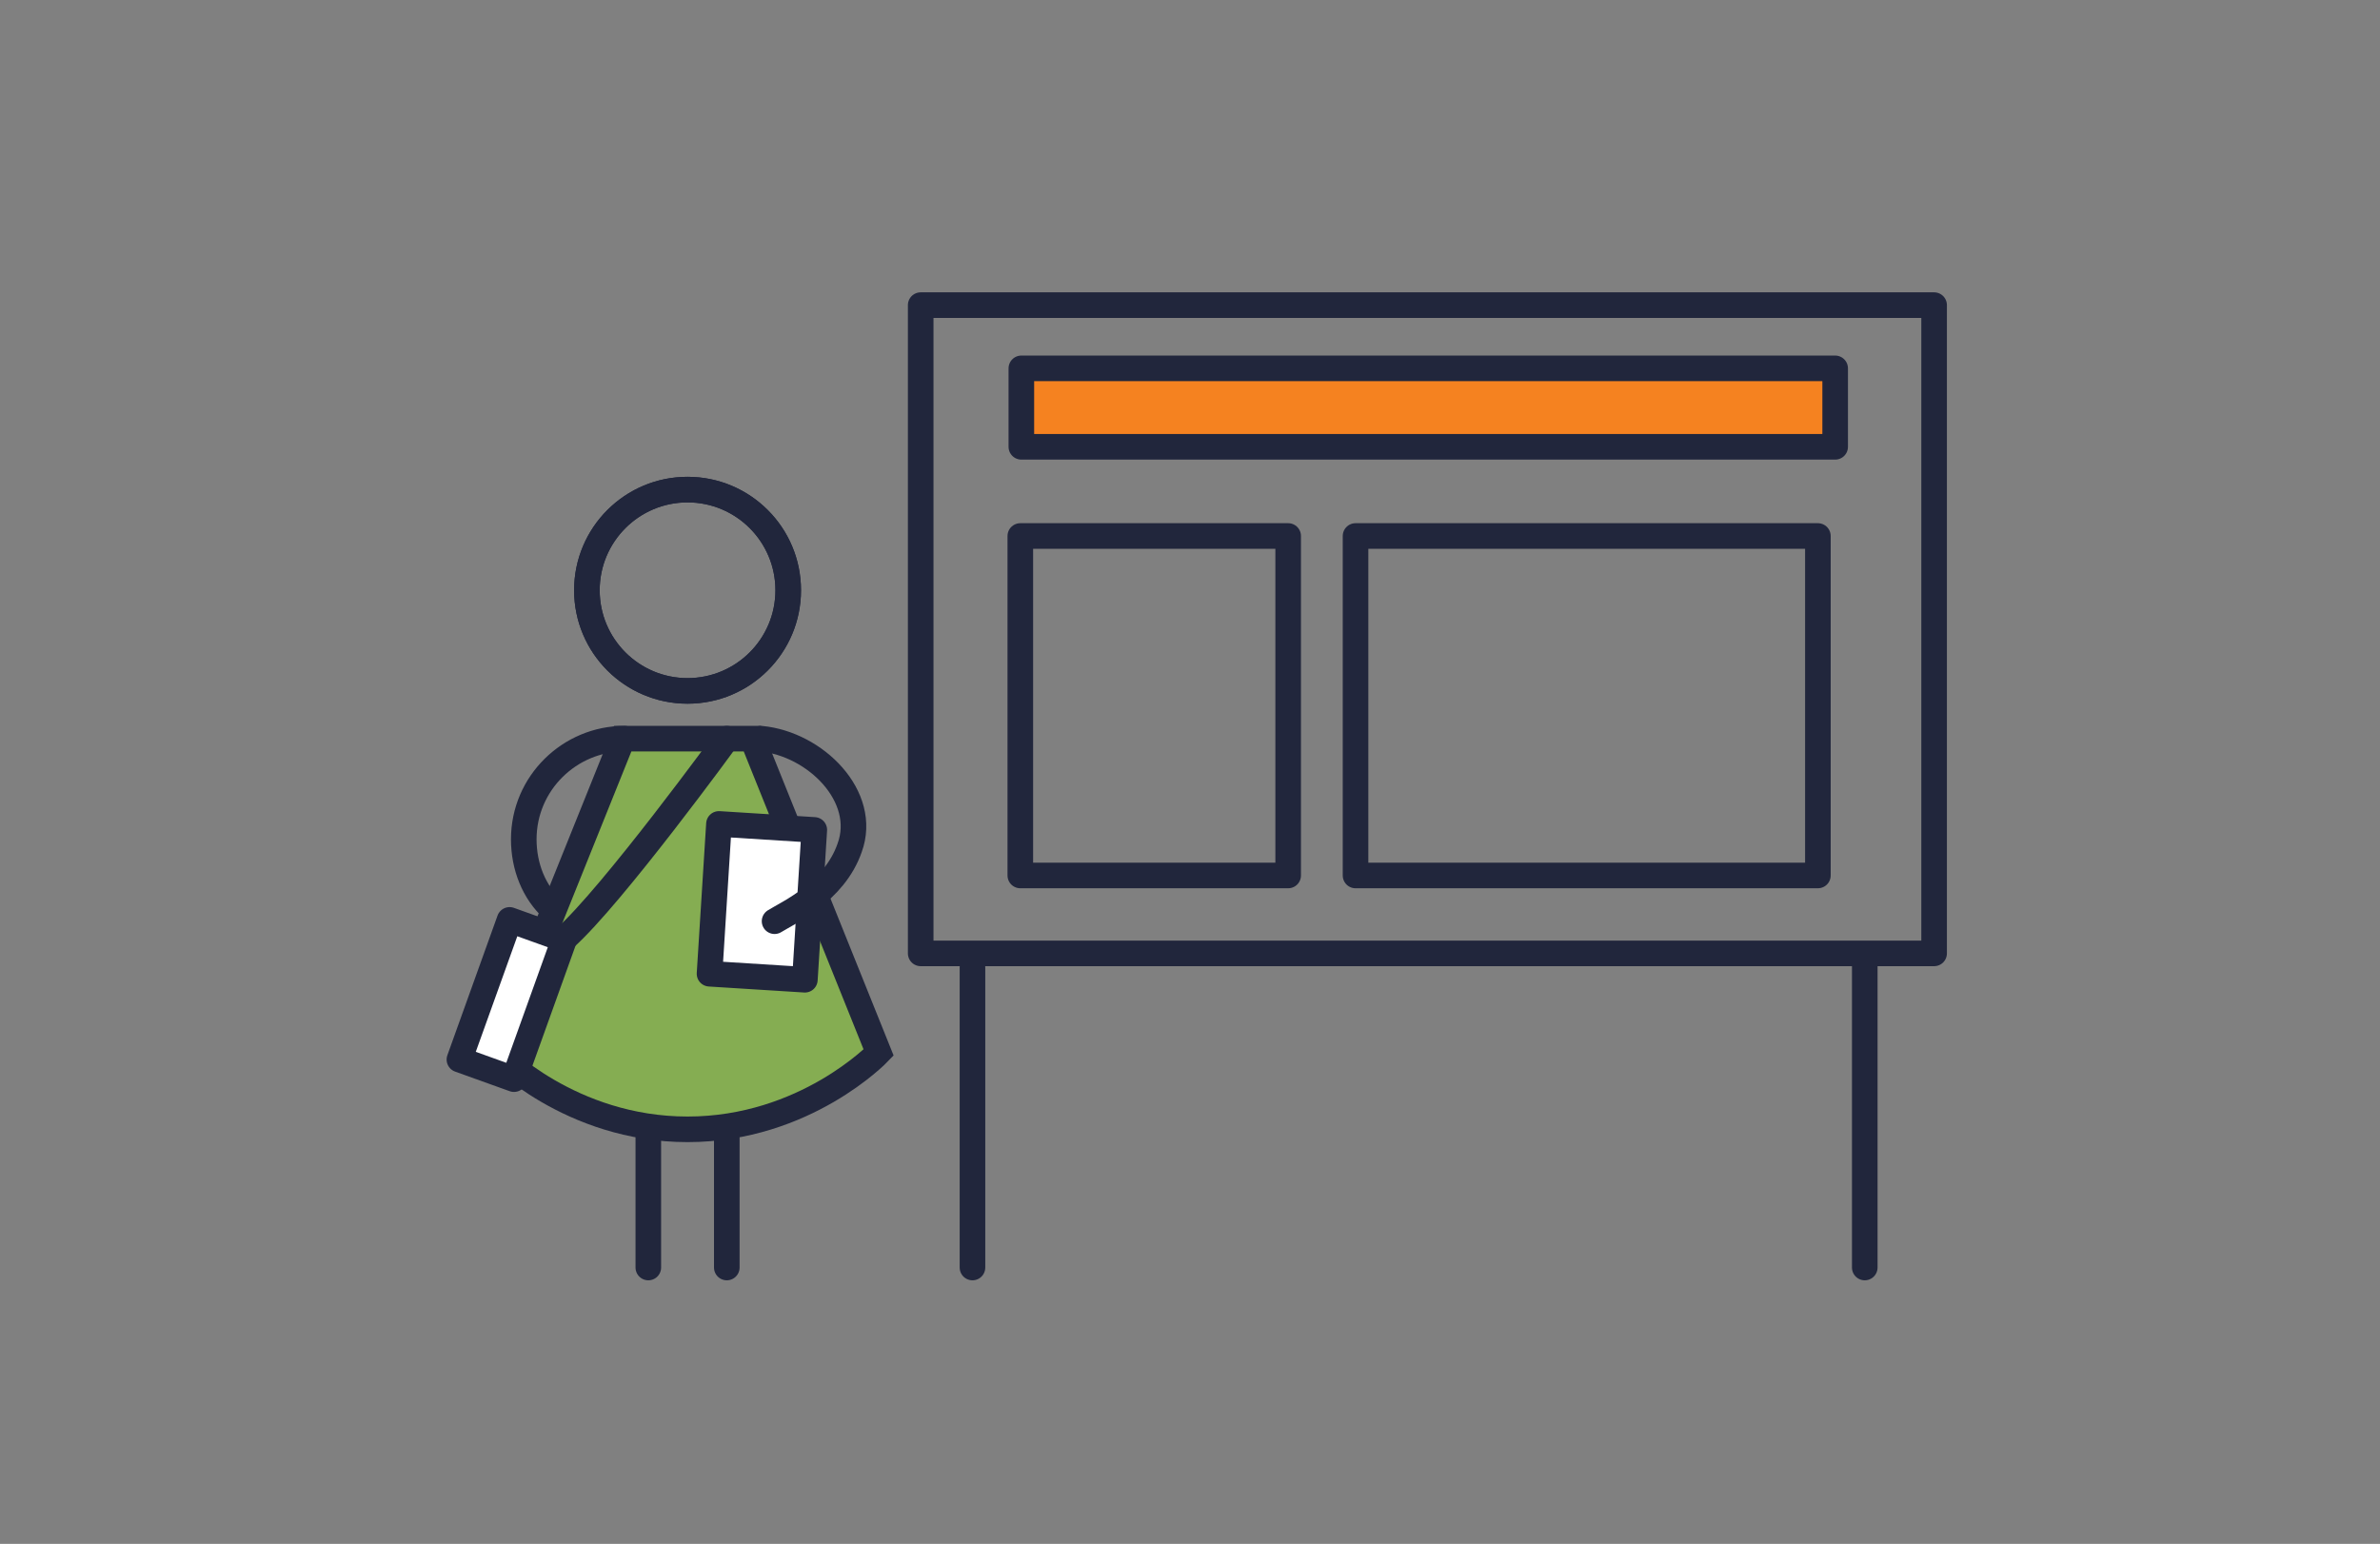 <?xml version="1.0" encoding="utf-8"?>
<!-- Generator: Adobe Illustrator 22.1.0, SVG Export Plug-In . SVG Version: 6.00 Build 0)  -->
<svg version="1.1" xmlns="http://www.w3.org/2000/svg" xmlns:xlink="http://www.w3.org/1999/xlink" x="0px" y="0px"
	 viewBox="0 0 139.5 90.5" style="enable-background:new 0 0 139.5 90.5;" xml:space="preserve">
<rect x="0" y="0" width="139.5" height="90.5" fill="#808080" stroke="none"/>
<style type="text/css">
	.st0{display:none;}
	.st1{fill:#FFFFFF;stroke:#1D263C;stroke-width:1.5;stroke-linecap:round;stroke-linejoin:round;stroke-miterlimit:10;}
	.st2{fill:none;stroke:#1D263C;stroke-width:1.5;stroke-linecap:round;stroke-linejoin:round;stroke-miterlimit:10;}
	.st3{fill:#FED600;stroke:#21263C;stroke-linecap:round;stroke-linejoin:round;stroke-miterlimit:10;}
	.st4{fill:none;stroke:#21263C;stroke-width:1.5;stroke-linecap:round;stroke-linejoin:round;stroke-miterlimit:10;}
	.st5{fill:#85AD52;stroke:#21263C;stroke-width:1.5;stroke-miterlimit:10;}
	.st6{fill:#FFFFFF;stroke:#21263C;stroke-width:1.5;stroke-linecap:round;stroke-linejoin:round;stroke-miterlimit:10;}
	.st7{fill:none;stroke:#21263C;stroke-linecap:round;stroke-linejoin:round;stroke-miterlimit:10;}
	.st8{fill:#F58220;stroke:#21263C;stroke-width:1.5;stroke-linecap:round;stroke-linejoin:round;stroke-miterlimit:10;}
	.st9{fill:#0CBBD1;}
	.st10{fill:#FED600;stroke:#21263C;stroke-width:1.5;stroke-linecap:round;stroke-linejoin:round;stroke-miterlimit:10;}
	.st11{fill:#0CBBD1;stroke:#21263C;stroke-width:1.5;stroke-linecap:round;stroke-linejoin:round;stroke-miterlimit:10;}
	.st12{fill:#FFFFFF;stroke:#21263C;stroke-linecap:round;stroke-linejoin:round;stroke-miterlimit:10;}
	.st13{fill:none;stroke:#F58220;stroke-width:1.5;stroke-linecap:round;stroke-linejoin:round;stroke-miterlimit:10;}
	.st14{fill:none;stroke:#85AD52;stroke-width:1.5;stroke-linecap:round;stroke-linejoin:round;stroke-miterlimit:10;}
	.st15{fill:#FED600;}
	.st16{fill:#F58220;}
	.st17{fill:none;stroke:#0CBBD1;stroke-width:1.5;stroke-linecap:round;stroke-linejoin:round;stroke-miterlimit:10;}
	.st18{fill:#21263C;stroke:#21263C;stroke-width:1.5;stroke-linecap:round;stroke-linejoin:round;stroke-miterlimit:10;}
	.st19{fill:#FFFFFF;}
</style>
<g id="Template_Sketch" class="st0">
</g>
<g id="_x31_9">
</g>
<g id="_x31_8">
</g>
<g id="_x31_7">
	<circle class="st4" cx="40.3" cy="34.6" r="5.9"/>
	<circle class="st4" cx="40.3" cy="34.6" r="5.9"/>
	<path class="st4" d="M36.6,43.3c-3.2,0-5.9,2.6-5.9,5.9c0,1.6,0.6,3.1,1.7,4.1"/>
	<line class="st4" x1="38" y1="66.2" x2="38" y2="74.3"/>
	<path class="st5" d="M44.1,43.3h-3.8h-3.8l-7.4,18.4c0,0,4.3,4.5,11.2,4.5c6.9,0,11.2-4.5,11.2-4.5L44.1,43.3z"/>
	<line class="st4" x1="42.6" y1="66.2" x2="42.6" y2="74.3"/>
	
		<rect x="41.8" y="48.5" transform="matrix(-0.998 -6.279562e-02 6.279562e-02 -0.998 85.847 108.459)" class="st6" width="5.6" height="8.8"/>
	<path class="st4" d="M44.6,43.3c3.2,0.3,6.3,3.4,5.2,6.4c-0.9,2.6-3.6,3.8-4.4,4.3"/>
	
		<rect x="28.4" y="54.2" transform="matrix(-0.941 -0.338 0.338 -0.941 38.532 123.86)" class="st6" width="3.4" height="8.7"/>
	<path class="st6" d="M42.6,43.3c0,0-6.7,9.2-9.5,11.7"/>
	
		<rect x="54.1" y="18" transform="matrix(-1 -1.270241e-11 1.270241e-11 -1 167.465 73.886)" class="st4" width="59.4" height="38"/>
	<line class="st4" x1="57" y1="56.7" x2="57" y2="74.3"/>
	<line class="st4" x1="109.3" y1="56.2" x2="109.3" y2="74.3"/>
	
		<rect x="59.9" y="21.6" transform="matrix(-1 -1.943457e-12 1.943457e-12 -1 167.465 47.792)" class="st8" width="47.7" height="4.6"/>
	
		<rect x="59.9" y="31.5" transform="matrix(-1 -2.506674e-11 2.506674e-11 -1 135.404 82.819)" class="st4" width="15.7" height="19.9"/>
	
		<rect x="79.4" y="31.5" transform="matrix(-1 -1.465285e-11 1.465285e-11 -1 185.953 82.819)" class="st4" width="27.1" height="19.9"/>
</g>
<g id="_x31_6">
</g>
<g id="_x31_5">
</g>
<g id="_x31_4">
</g>
<g id="_x31_0">
</g>
<g id="_x39_">
</g>
<g id="_x38_">
</g>
<g id="_x37_">
</g>
<g id="_x36_">
</g>
<g id="_x35_">
</g>
<g id="_x34_">
</g>
<g id="_x33_">
</g>
<g id="_x32_">
</g>
<g id="_x31_">
</g>
</svg>
